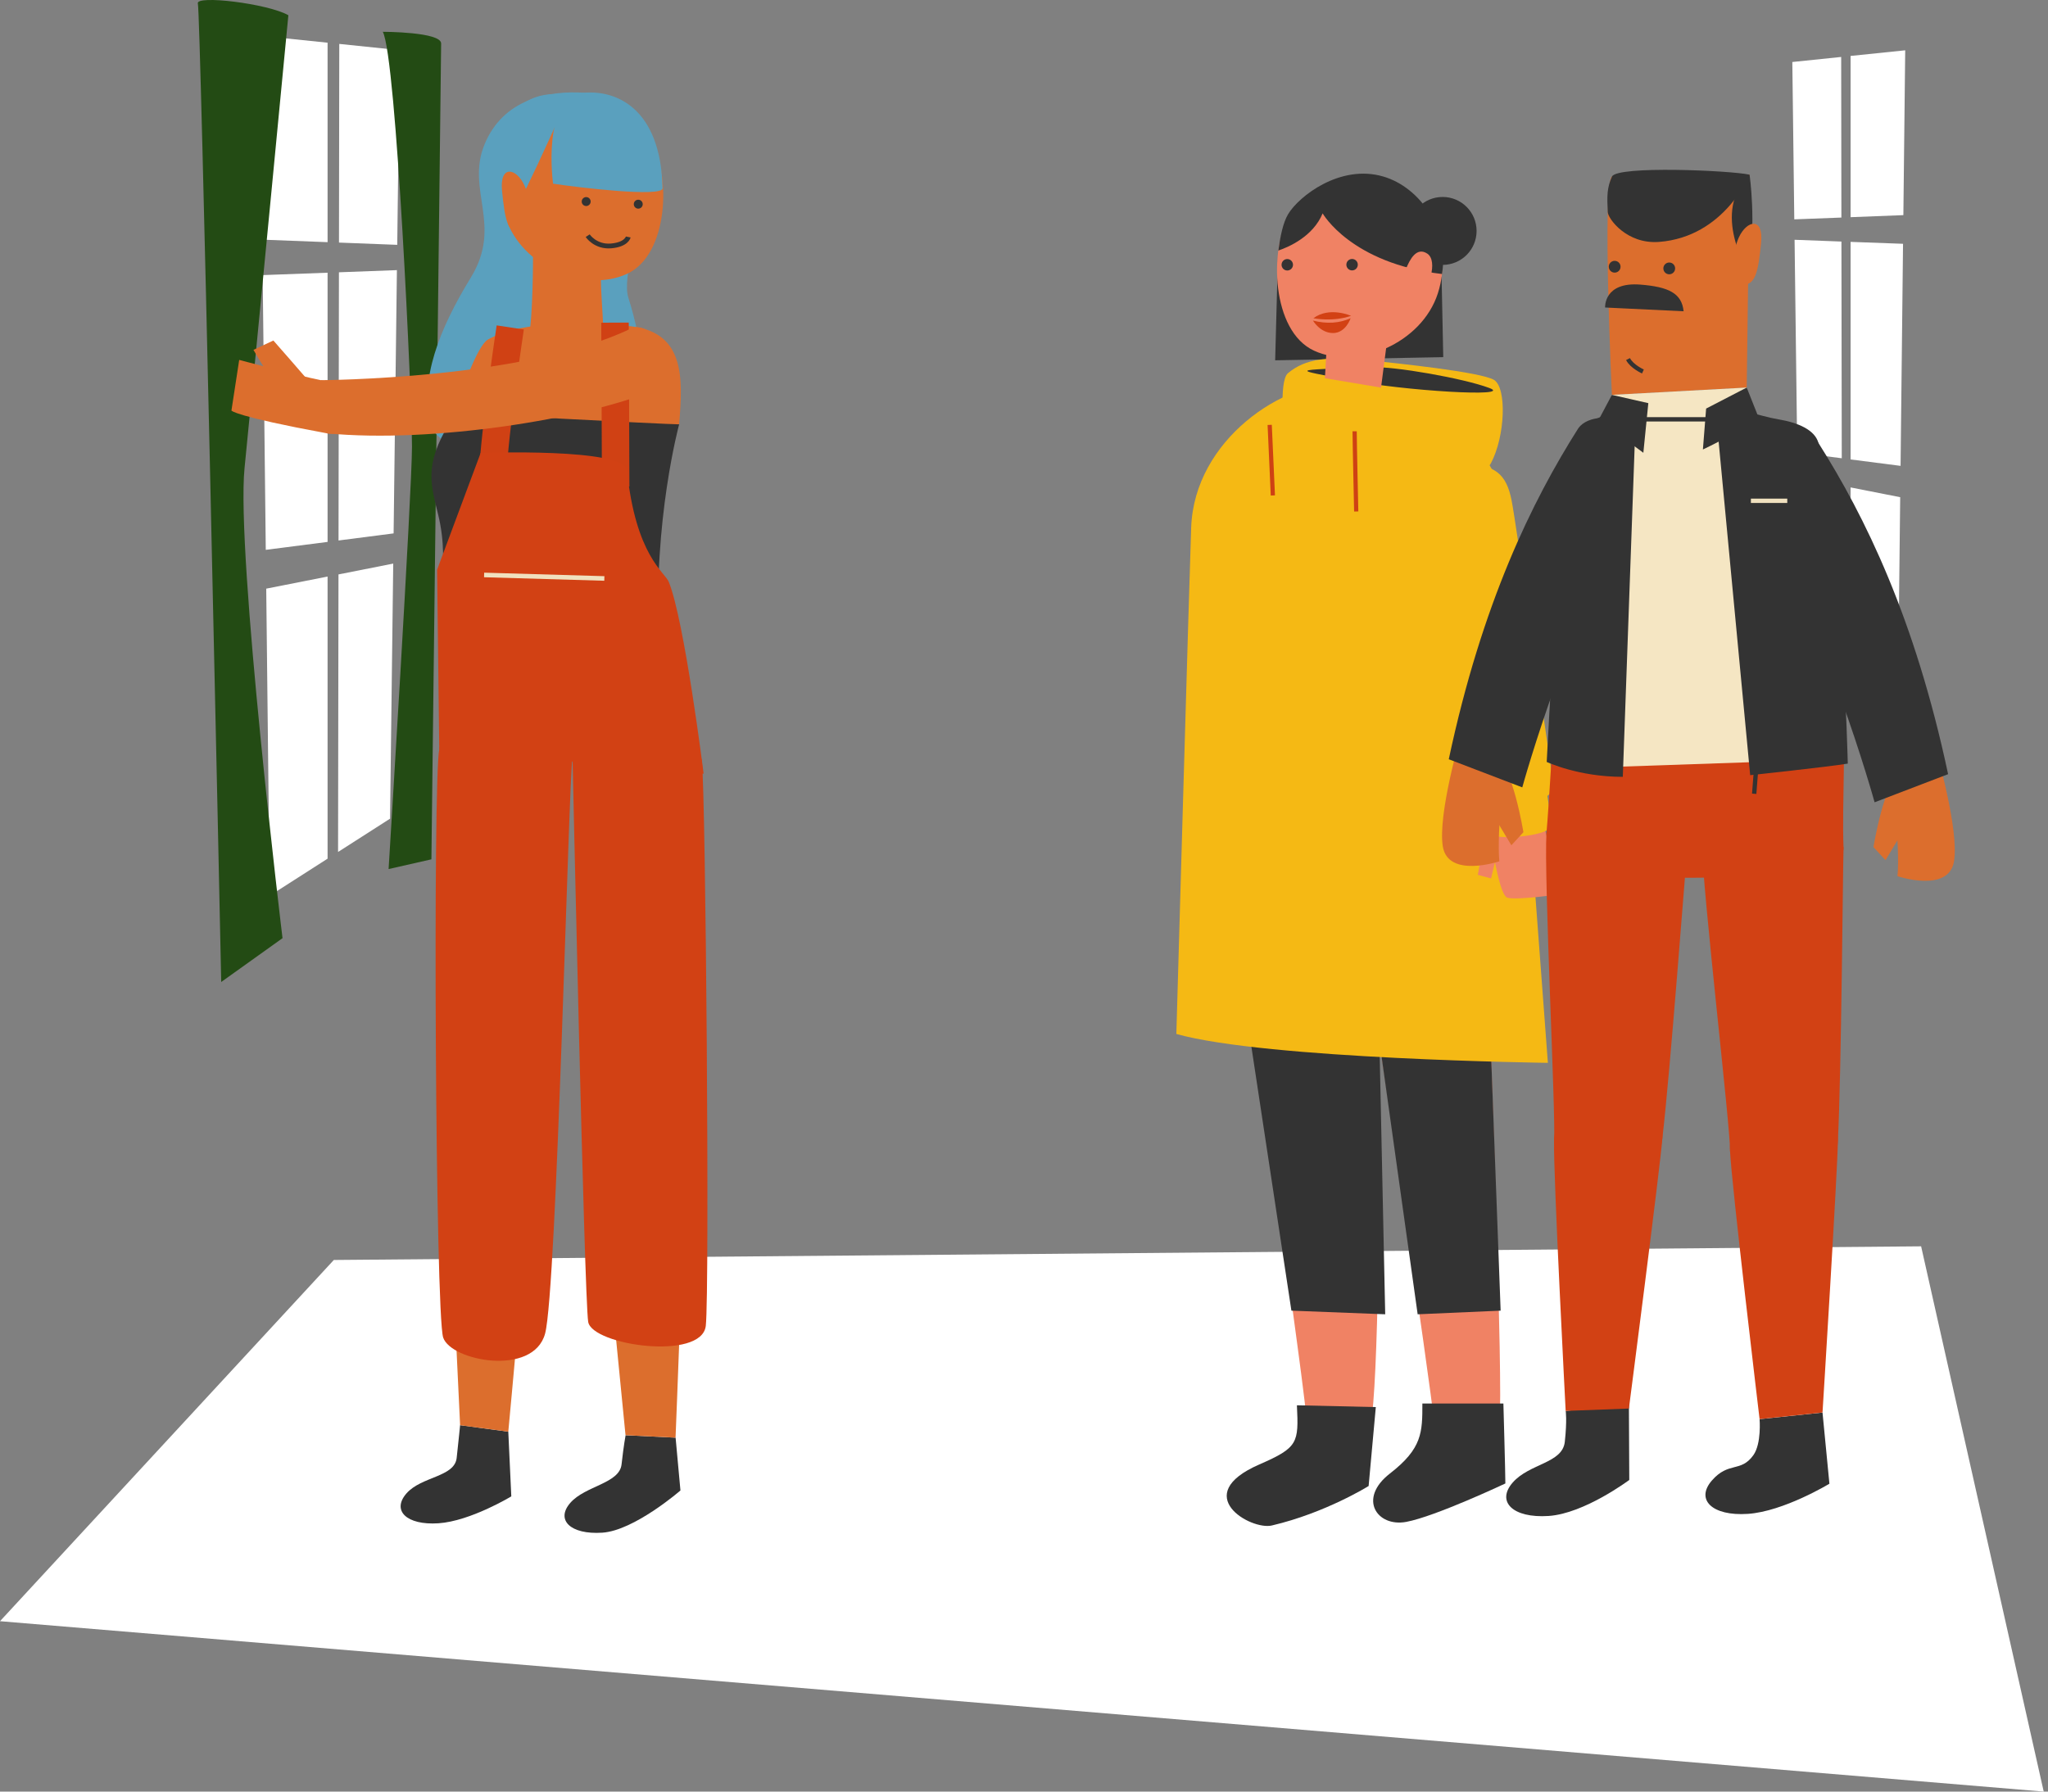 <?xml version="1.0" encoding="UTF-8"?> <svg xmlns="http://www.w3.org/2000/svg" width="400" height="350" viewBox="0 0 400 350" fill="none"><rect x="0" y="0" width="400" height="350" fill="#808080" stroke="none"/><path d="M375.219 243.479L65.201 246.145L0 316.712L399.164 350L375.219 243.479Z" fill="white"></path><g clip-path="url(#clip0)"><path d="M361.442 89.754L371.206 91.01L371.687 47.627L361.442 47.252V89.754Z" fill="white"></path><path d="M371.132 97.132L361.442 95.222V139.764L370.594 145.625L371.132 97.14V97.132Z" fill="white"></path><path d="M351.082 93.182L351.588 133.455L359.794 138.711L359.728 94.888L351.082 93.182Z" fill="white"></path><path d="M350.503 46.844L351.025 88.407L359.72 89.525L359.655 47.187L350.503 46.844Z" fill="white"></path><path d="M372.111 9.827L361.442 10.929V42.428L371.752 42.028L372.111 9.827Z" fill="white"></path><path d="M350.063 12.113L350.446 42.852L359.647 42.501L359.606 11.125L350.063 12.113Z" fill="white"></path><path d="M66.11 112.216L66.028 166.439L76.183 159.933L76.803 110.102L66.11 112.216Z" fill="white"></path><path d="M51.998 114.999L52.667 174.993L63.981 167.745V112.632L51.998 114.999Z" fill="white"></path><path d="M66.199 53.194L66.118 105.588L76.877 104.201L77.521 52.77L66.199 53.194Z" fill="white"></path><path d="M51.305 53.741L51.908 107.416L63.981 105.866V53.275L51.305 53.741Z" fill="white"></path><path d="M66.265 8.578L66.207 47.39L77.587 47.831L78.06 9.802L66.265 8.578Z" fill="white"></path><path d="M50.783 6.979L51.231 46.819L63.981 47.309V8.342L50.783 6.979Z" fill="white"></path><path d="M56.322 2.979C56.322 2.979 49.462 74.669 47.765 91.418C46.076 108.167 55.18 183.278 55.18 183.278L43.205 191.84C43.205 191.84 42.112 139.96 40.986 90.251C39.967 44.982 38.914 1.518 38.645 0.702C38.083 -1.021 52.333 0.693 56.322 2.979Z" fill="#234B14"></path><path d="M74.765 6.211C77.424 11.157 80.466 78.481 80.466 87.231C80.466 95.981 75.898 169.777 75.898 169.777L84.259 167.875C84.259 167.875 84.855 118.615 85.377 74.865C85.793 40.485 86.16 9.5 86.16 8.496C86.168 6.211 74.765 6.211 74.765 6.211Z" fill="#234B14"></path><path d="M131.953 280.859L132.899 291.176C132.899 291.176 123.894 299.004 117.645 299.42C111.397 299.836 108.477 296.922 111.397 293.584C114.317 290.245 120.982 289.829 121.398 286.083C121.814 282.328 122.189 280.385 122.189 280.385L131.953 280.859Z" fill="#333333"></path><path d="M99.276 279.692L99.863 292.327C99.863 292.327 91.885 297.167 85.637 297.584C79.389 298 76.469 295.086 79.389 291.748C82.309 288.409 88.778 288.572 89.194 284.818C89.61 281.063 89.863 278.418 89.863 278.418L99.276 279.692Z" fill="#333333"></path><path d="M133.299 164.749C133.706 173.866 133.445 221.771 133.747 226.571C134.049 231.378 118.371 240.822 117.017 226.089C115.826 213.119 113.436 171.319 113.134 167.475C112.833 163.639 132.997 158.023 133.299 164.749Z" fill="#DC6E2D"></path><path d="M117.009 226.089C117.294 231.378 122.172 280.377 122.172 280.377L131.944 280.859C131.944 280.859 133.878 232.815 133.739 226.571C133.445 213.601 116.414 215.046 117.009 226.089Z" fill="#DC6E2D"></path><path d="M107.89 169.548C107.832 178.249 103.64 223.632 103.689 228.228C103.738 232.823 88.141 240.504 87.554 226.391C87.04 213.96 86.804 174.029 86.706 170.348C86.616 166.667 107.939 163.133 107.89 169.548Z" fill="#DC6E2D"></path><path d="M87.562 226.391C87.579 231.444 89.863 278.426 89.863 278.426L99.276 279.691C99.276 279.691 103.526 234.17 103.697 228.228C104.048 215.87 87.53 215.837 87.562 226.391Z" fill="#DC6E2D"></path><path d="M114.138 18.12C107.172 17.646 98.264 19.303 94.618 28.249C90.98 37.187 98.248 43.954 91.959 54.222C85.67 64.49 82.032 74.089 84.014 82.701C85.996 91.312 123.07 97.932 125.052 87.998C127.034 78.064 125.386 66.474 122.735 58.189C120.084 49.904 137.581 19.72 114.138 18.12Z" fill="#5AA0BE"></path><path d="M122.14 63.65C110.059 62.94 101.258 63.021 95.295 66.335C93.288 67.445 89.928 76.579 89.014 80.701C96.135 81.288 123.004 83.77 132.646 82.897C133.356 73.951 134.016 64.352 122.14 63.65Z" fill="#DC6E2D"></path><path d="M132.646 82.896C132.524 82.913 132.777 82.88 132.646 82.896V82.896Z" fill="#DC6E2D"></path><path d="M104.105 50.328C104.105 50.328 104.105 61.707 103.273 66.082C102.441 70.457 117.89 72.212 117.89 66.523C117.89 60.833 116.634 52.083 117.89 47.267C119.146 42.452 103.689 45.953 104.105 50.328Z" fill="#DC6E2D"></path><path d="M127.246 27.759C130.99 33.995 130.68 49.732 122.442 53.511C114.203 57.291 101.853 52.14 98.762 42.525C95.67 32.91 100.817 22.951 109.056 20.552C117.294 18.144 125.182 24.323 127.246 27.759Z" fill="#DC6E2D"></path><path d="M114.138 18.12C120.092 17.597 129.032 20.878 129.416 36.771C129.456 38.607 112.702 36.607 108.02 35.881C108.028 35.889 105.646 18.862 114.138 18.12Z" fill="#5AA0BE"></path><path d="M110.916 19.116C110.916 19.116 99.259 45.587 98.501 44.06C96.462 39.971 95.776 30.437 98.011 25.319C100.989 18.496 108.053 17.434 110.916 19.116Z" fill="#5AA0BE"></path><path d="M114.489 40.248C114.006 40.248 113.616 39.857 113.616 39.374C113.616 38.892 114.006 38.501 114.489 38.501C114.971 38.501 115.361 38.892 115.361 39.374C115.361 39.857 114.971 40.248 114.489 40.248Z" fill="#333333"></path><path d="M124.66 40.762C124.178 40.762 123.787 40.371 123.787 39.889C123.787 39.407 124.178 39.016 124.66 39.016C125.142 39.016 125.533 39.407 125.533 39.889C125.533 40.371 125.142 40.762 124.66 40.762Z" fill="#333333"></path><path d="M122.703 46.296C122.703 46.296 122.409 47.782 119.342 48.043C116.275 48.296 114.782 46.043 114.782 46.043" stroke="#333333" stroke-width="0.934" stroke-miterlimit="10"></path><path d="M89.014 80.701C89.014 80.701 129.93 82.896 132.646 82.896C132.646 82.896 127.515 101.776 128.722 124.957C128.926 128.924 87.97 127.936 86.159 123.961C84.349 119.986 88.272 111.375 85.556 100.445C83.892 93.736 82.807 90.096 89.014 80.701Z" fill="#333333"></path><path d="M99.659 63.968C99.659 63.968 96.584 84.292 96.258 92.569" stroke="#D04114" stroke-width="5.371" stroke-miterlimit="10"></path><path d="M120.117 63.029C120.117 63.029 120.247 90.079 120.247 95.042" stroke="#D04114" stroke-width="5.371" stroke-miterlimit="10"></path><path d="M102.432 36.224C100.858 32.788 97.522 32.118 98.06 37.342C98.599 42.566 99.047 45.741 101.812 45.513C104.578 45.292 103.68 38.95 102.432 36.224Z" fill="#DC6E2D"></path><path d="M126.969 235.974C126.969 235.974 128.461 249.14 129.946 252.617" stroke="#333333" stroke-width="0.934" stroke-miterlimit="10"></path><path d="M85.792 146.376C84.536 152.587 85.026 256.698 86.559 261.302C88.093 265.897 104.17 268.966 106.462 260.535C108.762 252.103 111.054 152.506 111.821 147.91C112.588 143.315 88.46 133.153 85.792 146.376Z" fill="#D24114"></path><path d="M111.821 147.91C111.821 147.91 114.121 253.637 114.88 258.233C115.647 262.828 137.083 265.897 137.85 259C138.617 252.103 137.85 155.566 137.083 148.677C136.317 141.788 112.588 142.547 111.821 147.91Z" fill="#D24114"></path><path d="M85.792 146.375L85.368 111.302L93.876 88.488C93.876 88.488 122.009 87.435 122.458 91.891C124.163 108.575 129.832 111.742 130.623 113.685C133.682 121.178 137.426 151.142 137.426 151.142L85.792 146.375Z" fill="#D24114"></path><path d="M94.553 112.322L118.037 113.007" stroke="#F0E1BF" stroke-width="0.895" stroke-miterlimit="10"></path><path d="M60.245 74.383C59.584 73.575 53.393 66.522 53.393 66.522L49.502 68.351C49.502 68.351 55.783 79.362 59.054 81.182L60.245 74.383Z" fill="#DC6E2D"></path><path d="M127.311 76.399C114.391 81.721 84.74 86.667 63.858 84.651L62.643 74.269C62.643 74.269 102.604 74.114 123.127 64.229C127.842 61.952 134.53 73.428 127.311 76.399Z" fill="#DC6E2D"></path><path d="M62.643 74.269C58.124 73.355 46.72 70.31 46.72 70.31L45.203 80.203C45.203 80.203 45.693 81.305 63.858 84.651C70.669 85.908 65.661 74.881 62.643 74.269Z" fill="#DC6E2D"></path><path d="M281.764 51.749C278.102 51.749 275.132 48.778 275.132 45.113C275.132 41.448 278.102 38.477 281.764 38.477C285.427 38.477 288.396 41.448 288.396 45.113C288.396 48.778 285.427 51.749 281.764 51.749Z" fill="#333333"></path><path d="M281.56 54.1L281.886 69.772L249.055 70.392L249.601 49.994L281.56 54.1Z" fill="#333333"></path><path d="M268.019 70.465C272.392 70.93 289.309 72.661 291.813 74.228C294.318 75.795 294.008 85.198 291.185 90.52C288.371 95.85 251.918 94.756 251.102 87.704C250.8 85.067 249.674 74.473 251.55 72.906C255.009 70.032 259.259 69.526 268.019 70.465Z" fill="#F5B914"></path><path d="M267.71 71.722C272.416 71.542 285.875 73.918 290.884 75.795C295.892 77.672 274.08 76.358 263.329 74.228C252.57 72.097 251.428 72.35 267.71 71.722Z" fill="#333333"></path><path d="M251.763 42.231C247.945 48.598 248.263 64.662 256.665 68.514C265.067 72.367 277.677 67.11 280.834 57.299C283.983 47.488 278.73 37.326 270.328 34.869C261.918 32.42 253.859 38.73 251.763 42.231Z" fill="#F08264"></path><path d="M249.674 48.949C250.033 46.304 250.572 43.529 251.583 41.84C253.688 38.338 261.739 32.029 270.148 34.477C277.473 36.616 283.061 44.966 281.642 53.528C263.843 51.463 258.329 41.685 258.329 41.685C256.461 46.207 251.705 48.255 249.674 48.949Z" fill="#333333"></path><path d="M259.08 68.514L258.77 73.885C258.77 73.885 267.848 75.403 269.733 75.722L270.989 66.008L259.08 68.514Z" fill="#F08264"></path><path d="M264.08 52.826C263.463 52.826 262.962 52.326 262.962 51.708C262.962 51.09 263.463 50.59 264.08 50.59C264.697 50.59 265.197 51.09 265.197 51.708C265.197 52.326 264.697 52.826 264.08 52.826Z" fill="#333333"></path><path d="M251.42 52.843C250.803 52.843 250.303 52.342 250.303 51.725C250.303 51.107 250.803 50.606 251.42 50.606C252.037 50.606 252.538 51.107 252.538 51.725C252.538 52.342 252.037 52.843 251.42 52.843Z" fill="#333333"></path><path d="M291.128 203.39C291.128 203.39 293.584 270.68 292.882 277.684L280.271 279.088C278.868 266.469 269.414 203.39 269.414 203.39H291.128Z" fill="#F08264"></path><path d="M245.604 203.39C245.604 203.39 250.156 235.28 250.857 242.994C251.559 250.707 255.409 275.586 255.409 280.492L267.669 278.737C268.476 274.419 268.925 262.265 269.162 248.944C269.545 227.656 269.414 203.39 269.414 203.39H245.604Z" fill="#F08264"></path><path d="M291.128 203.39L293.094 256.045L276.886 256.755L269.414 203.39H291.128Z" fill="#333333"></path><path d="M269.414 203.39L270.548 256.755L252.227 256.045L244.071 202.23L269.414 203.39Z" fill="#333333"></path><path d="M253.304 274.533L268.713 274.884L267.31 290.302C267.31 290.302 258.908 295.559 248.402 298.016C244.283 298.979 232.292 292.057 245.947 286.099C253.565 282.777 253.655 281.895 253.304 274.533Z" fill="#333333"></path><path d="M277.808 274.182H293.632C293.632 274.182 294.016 287.699 294.016 289.805C294.016 289.805 280.337 296.261 274.643 297.314C268.949 298.367 265.148 292.76 271.478 287.854C277.808 282.949 277.808 279.79 277.808 274.182Z" fill="#333333"></path><path d="M262.155 74.963C272.702 75.624 293.233 82.219 294.644 103.368C296.055 124.517 302.32 207.634 302.32 207.634C302.32 207.634 247.366 206.932 229.755 201.994C229.755 201.994 232.284 113.147 232.651 103.058C233.263 85.827 250.882 74.261 262.155 74.963Z" fill="#F5B914"></path><path d="M300.998 159.933C302.442 163.459 305.052 174.642 305.052 174.642C305.052 174.642 296.316 175.923 294.424 175.376C292.531 174.829 290.867 161.296 290.867 161.296L300.998 159.933Z" fill="#F08264"></path><path d="M290.052 162.904L288.64 170.911L291.226 171.605L293.225 163.222L290.052 162.904Z" fill="#F08264"></path><path d="M301.634 151.836C301.634 151.836 302.793 158.807 303.029 161.141C303.258 163.484 290.541 164.463 290.002 162.431C288.991 158.594 287.474 152.766 287.474 152.766L301.634 151.836Z" fill="#F5B914"></path><path d="M276.274 110.461C277.335 116.019 283.583 148.432 284.048 153.109C284.513 157.786 304.514 159.582 303.347 152.619C302.189 145.649 296.202 102.519 295.215 97.662C294.228 92.805 292.148 90.438 285.092 90.667C278.036 90.895 275.304 105.359 276.274 110.461Z" fill="#F5B914"></path><path d="M264.577 84.26C264.577 86.137 264.887 99.923 264.887 99.923" stroke="#CE4114" stroke-width="0.824" stroke-miterlimit="10"></path><path d="M247.986 83.002L248.606 96.789" stroke="#CE4114" stroke-width="0.824" stroke-miterlimit="10"></path><path d="M263.876 61.699C263.876 61.699 259.65 59.821 256.518 62.172C256.518 62.164 260.27 62.948 263.876 61.699Z" fill="#D24114"></path><path d="M263.794 62.164C263.794 62.164 262.856 65.062 260.352 65.062C257.848 65.062 256.437 62.629 256.437 62.629C259.177 63.323 261.624 63.144 263.794 62.164Z" fill="#D24114"></path><path d="M274.586 52.582C275.361 50.647 276.682 48.158 278.779 49.553C280.875 50.949 279.243 56.777 276.454 57.944C273.656 59.103 273.656 54.908 274.586 52.582Z" fill="#F08264"></path><path d="M318.145 274.304L318.218 289.119C318.218 289.119 309.457 295.69 302.459 296.155C295.46 296.62 292.189 293.355 295.46 289.617C298.731 285.878 305.159 285.887 305.624 281.683C306.089 277.479 305.803 275.635 305.803 275.635L318.145 274.304Z" fill="#333333"></path><path d="M355.96 275.953L357.306 289.854C357.306 289.854 348.366 295.282 341.368 295.747C334.369 296.212 331.098 292.947 334.369 289.209C337.64 285.47 339.997 287.715 342.453 284.279C344.068 282.018 343.668 277.243 343.668 277.243L355.96 275.953Z" fill="#333333"></path><path d="M359.68 136.931C360.683 143.869 359.721 156.749 360.063 165.663C360.235 170.087 342.289 171.483 329.687 171.483C320.249 171.483 301.569 167.883 302.043 162.749C302.508 157.615 303.446 141.265 303.446 141.265C303.446 141.265 328.651 140.335 340.323 138.931C351.996 137.527 359.68 136.931 359.68 136.931Z" fill="#D24114"></path><path d="M302.043 162.749C301.529 171.613 303.902 218.188 303.527 222.857C303.152 227.525 322.957 236.716 324.678 222.391C326.187 209.78 329.214 169.14 329.589 165.41C329.964 161.671 302.418 156.211 302.043 162.749Z" fill="#D24114"></path><path d="M324.678 222.391C324.319 227.534 318.145 275.169 318.145 275.169L305.795 275.635C305.795 275.635 303.348 228.921 303.527 222.857C303.902 210.246 325.429 211.65 324.678 222.391Z" fill="#D24114"></path><path d="M332.411 164.855C332.493 173.735 337.958 220.04 337.893 224.726C337.827 229.411 358.203 237.255 358.962 222.848C359.631 210.164 359.941 169.417 360.063 165.663C360.194 161.908 332.354 158.3 332.411 164.855Z" fill="#D24114"></path><path d="M358.962 222.849C358.946 227.999 355.96 275.945 355.96 275.945L343.668 277.235C343.668 277.235 338.113 230.791 337.893 224.726C337.428 212.115 359.003 212.083 358.962 222.849Z" fill="#D24114"></path><path d="M314.825 77.142C314.825 77.142 312.883 36.199 314.825 34.502C316.766 32.804 341.71 34.126 341.71 34.126L341.156 75.713L314.825 77.142Z" fill="#DC6E2D"></path><path d="M326.024 53.585C325.389 53.585 324.874 53.07 324.874 52.434C324.874 51.798 325.389 51.283 326.024 51.283C326.659 51.283 327.174 51.798 327.174 52.434C327.174 53.07 326.659 53.585 326.024 53.585Z" fill="#333333"></path><path d="M315.363 53.259C314.728 53.259 314.213 52.743 314.213 52.108C314.213 51.472 314.728 50.957 315.363 50.957C315.998 50.957 316.513 51.472 316.513 52.108C316.513 52.743 315.998 53.259 315.363 53.259Z" fill="#333333"></path><path d="M341.482 53.079C341.482 53.079 334.051 41.44 341.71 34.126C341.71 34.126 343.097 43.382 341.482 53.079Z" fill="#333333"></path><path d="M339.614 46.386C341.18 42.974 344.5 42.305 343.961 47.496C343.423 52.696 342.983 55.846 340.225 55.618C337.477 55.406 338.374 49.096 339.614 46.386Z" fill="#DC6E2D"></path><path d="M293.975 147.942C293.975 147.942 292.279 162.553 292.842 168.267C292.842 168.267 282.849 171.622 281.805 165.385C280.761 159.141 285.313 143.657 285.313 143.657L293.975 147.942Z" fill="#DC6E2D"></path><path d="M288.331 153.729L295.191 165.132L297.54 162.578C297.54 162.578 295.436 149.518 292.059 147.567L288.331 153.729Z" fill="#DC6E2D"></path><path d="M321.424 96.127C307.263 117.692 297.32 153.819 297.32 153.819L282.964 148.326C289.432 117.913 299.188 97.98 308.283 83.631C311.921 78.684 328.015 82.855 321.424 96.127Z" fill="#333333"></path><path d="M341.155 75.713L314.825 77.142L315.012 149.82L343.448 148.848L341.155 75.713Z" fill="#F5E6C3"></path><path d="M337.795 81.917H318.242" stroke="#333333" stroke-width="0.85" stroke-miterlimit="10"></path><path d="M369.468 150.848C369.468 150.848 371.165 165.459 370.602 171.173C370.602 171.173 380.594 174.527 381.639 168.291C382.683 162.047 378.131 146.563 378.131 146.563L369.468 150.848Z" fill="#DC6E2D"></path><path d="M375.121 156.635L368.261 168.038L365.912 165.483C365.912 165.483 368.016 152.423 371.393 150.473L375.121 156.635Z" fill="#DC6E2D"></path><path d="M342.028 99.041C356.189 120.606 366.132 156.733 366.132 156.733L380.489 151.24C374.02 120.827 364.264 100.894 355.169 86.545C351.523 81.598 335.437 85.769 342.028 99.041Z" fill="#333333"></path><path d="M355.169 86.545C354.468 83.982 351.205 82.562 347.322 81.917C343.447 81.272 338.92 79.329 335.046 79.656L341.832 151.436C341.832 151.436 357.021 149.82 360.895 149.175C360.895 149.175 359.786 103.466 355.169 86.545Z" fill="#333333"></path><path d="M319.54 79.656C319.54 79.656 310.167 80.627 307.581 85.475C304.996 90.324 302.092 148.848 302.092 148.848C302.092 148.848 308.234 151.762 316.954 151.762L319.54 79.656Z" fill="#333333"></path><path d="M321.938 78.758L314.825 77.142L312.247 81.99L320.967 88.455L321.938 78.758Z" fill="#333333"></path><path d="M333.227 79.819L332.599 87.81C332.599 87.81 342.289 83.28 343.26 81.019L341.156 75.713L333.227 79.819Z" fill="#333333"></path><path d="M342.942 150.864L342.616 155.068" stroke="#333333" stroke-width="0.85" stroke-miterlimit="10"></path><path d="M349.076 97.834H341.971" stroke="#F0E1BF" stroke-width="0.85" stroke-miterlimit="10"></path><path d="M320.404 55.601C325.886 56.042 328.471 57.274 328.83 60.809L313.495 60.074C313.487 60.074 313.202 55.022 320.404 55.601Z" fill="#333333"></path><path d="M341.71 34.126C341.71 34.126 336.84 46.28 324.034 47.259C317.737 47.741 314.082 42.745 314.017 41.44C313.854 38.273 313.862 36.681 314.833 34.502C315.795 32.314 338.17 33.31 341.71 34.126Z" fill="#333333"></path><path d="M320.885 72.571C320.885 72.571 318.707 71.599 317.973 70.147" stroke="#333333" stroke-width="0.85" stroke-miterlimit="10"></path></g><defs><clipPath id="clip0"><rect width="354.682" height="345.317" fill="white" transform="matrix(-1 0 0 1 393.311 0)"></rect></clipPath></defs></svg> 